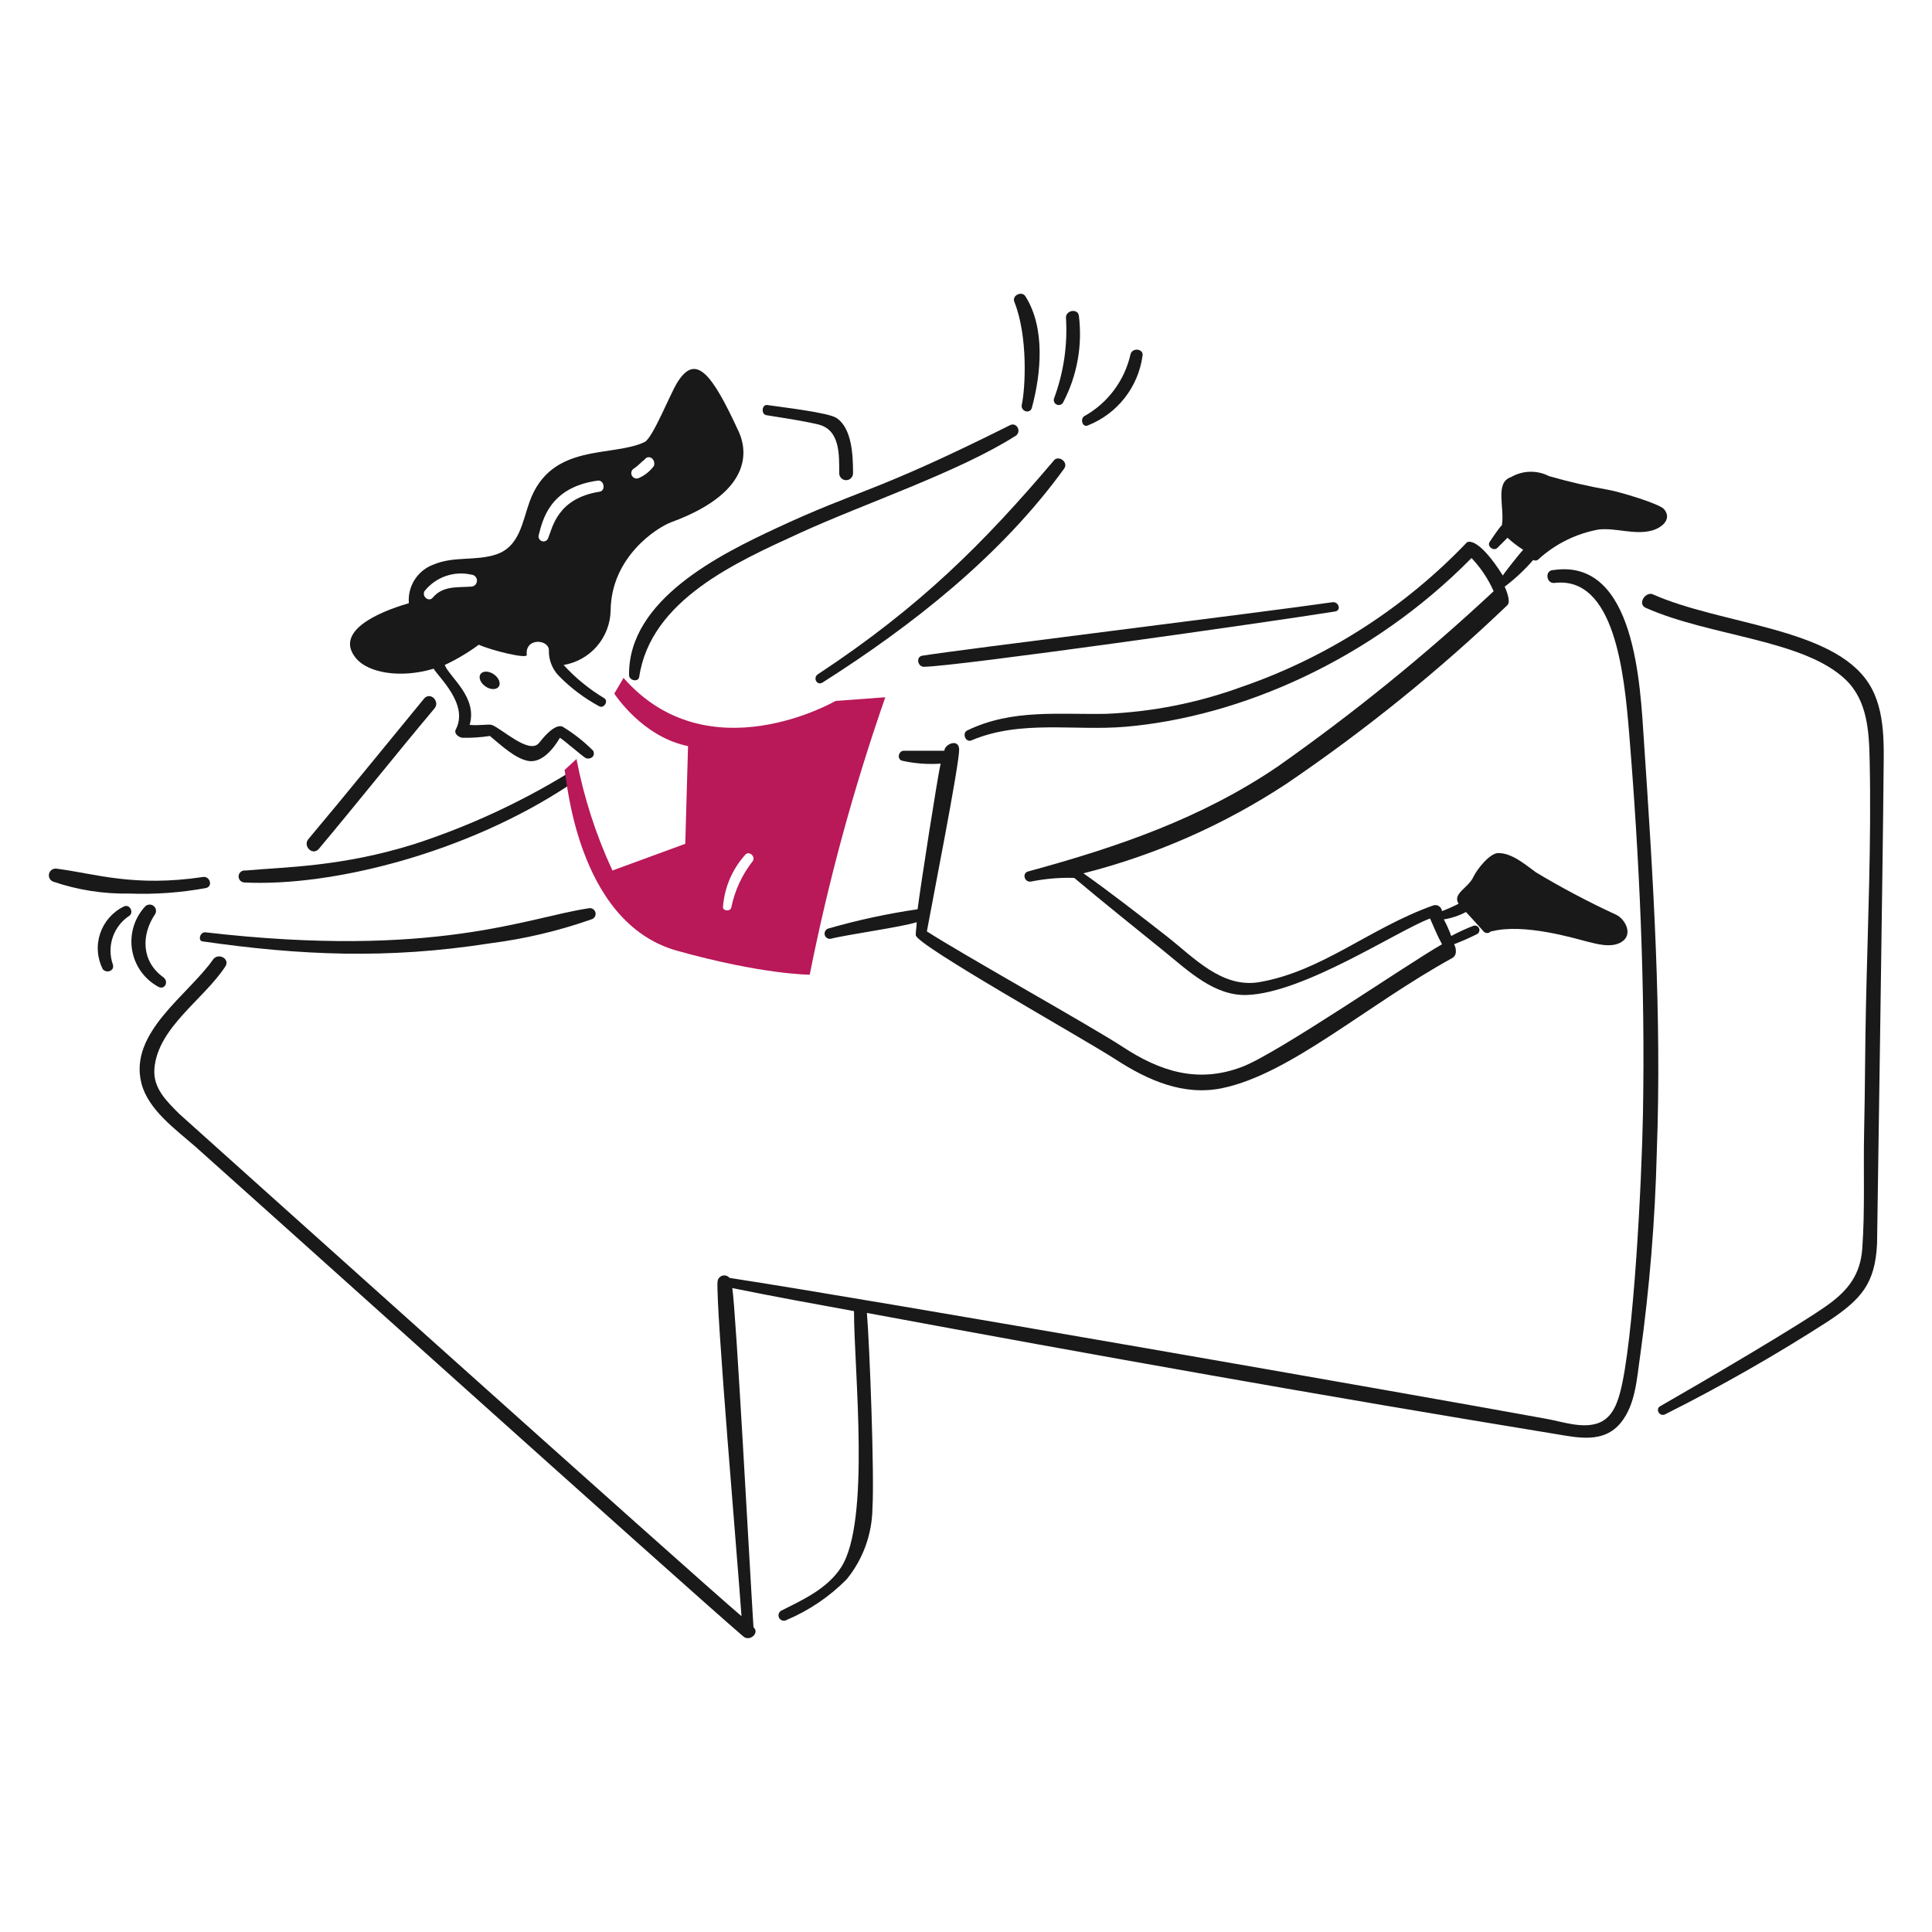 <svg width="100" height="100" viewBox="0 0 100 100" fill="none" xmlns="http://www.w3.org/2000/svg">
<g id="Uploading 2">
<path id="Vector" d="M23.591 37.758C23.491 37.947 23.686 38.14 23.925 38.188C24.404 38.198 24.883 38.166 25.356 38.093C25.929 38.569 26.643 39.242 27.312 39.38C28.027 39.531 28.648 38.761 28.982 38.188C29.221 38.331 30.079 39.094 30.318 39.238C30.557 39.334 30.843 39.142 30.7 38.856C30.227 38.38 29.699 37.964 29.125 37.616C28.934 37.52 28.553 37.616 27.885 38.474C27.36 39.047 25.976 37.712 25.452 37.52C25.261 37.471 24.831 37.568 24.307 37.52C24.736 36.089 23.257 35.039 23.019 34.42C23.64 34.129 24.231 33.778 24.784 33.37C25.404 33.657 27.312 34.133 27.265 33.895C27.169 32.989 28.41 33.084 28.41 33.657C28.403 33.903 28.445 34.148 28.536 34.378C28.626 34.608 28.761 34.817 28.934 34.992C29.55 35.62 30.259 36.151 31.034 36.567C31.271 36.667 31.508 36.285 31.273 36.138C30.493 35.67 29.786 35.091 29.173 34.42C29.842 34.307 30.452 33.965 30.896 33.451C31.34 32.937 31.591 32.284 31.606 31.605C31.63 28.837 33.99 27.305 34.756 27.025C39.231 25.375 38.569 23.067 38.239 22.349C36.839 19.304 36.002 18.25 35.043 19.821C34.663 20.442 33.802 22.636 33.373 22.875C31.703 23.686 28.52 22.879 27.409 25.974C27.032 27.024 26.892 28.287 25.692 28.694C24.649 29.047 23.492 28.776 22.448 29.218C22.05 29.361 21.71 29.629 21.478 29.982C21.245 30.335 21.134 30.753 21.159 31.174L21.159 31.224C19.49 31.701 17.279 32.717 18.44 34.087C19.052 34.809 20.682 35.137 22.448 34.612C22.685 35.039 24.279 36.455 23.591 37.758ZM24.402 29.744C24.48 29.75 24.553 29.785 24.606 29.843C24.659 29.9 24.688 29.975 24.688 30.053C24.688 30.132 24.659 30.207 24.606 30.265C24.553 30.322 24.48 30.357 24.402 30.363C23.686 30.413 22.915 30.309 22.398 30.936C22.204 31.172 21.826 30.886 21.969 30.602C22.251 30.244 22.63 29.973 23.06 29.82C23.49 29.669 23.955 29.642 24.4 29.744L24.402 29.744ZM30.938 24.877C31.272 24.831 31.367 25.397 31.034 25.45C28.834 25.799 28.6 27.311 28.362 27.883C28.332 27.94 28.283 27.985 28.222 28.007C28.162 28.03 28.096 28.029 28.036 28.005C27.976 27.981 27.928 27.936 27.9 27.878C27.872 27.82 27.866 27.754 27.885 27.692C28.076 26.977 28.411 25.224 30.938 24.877ZM33.753 23.732C33.803 23.78 33.839 23.842 33.855 23.909C33.872 23.977 33.87 24.048 33.848 24.114C33.652 24.384 33.389 24.597 33.085 24.734C33.022 24.768 32.948 24.777 32.879 24.758C32.81 24.739 32.751 24.694 32.714 24.632C32.677 24.571 32.665 24.498 32.681 24.428C32.697 24.358 32.739 24.297 32.799 24.257C33.034 24.107 33.181 23.923 33.371 23.78C33.391 23.749 33.417 23.723 33.448 23.703C33.479 23.683 33.514 23.671 33.551 23.666C33.587 23.662 33.624 23.665 33.659 23.677C33.694 23.688 33.726 23.707 33.753 23.732Z" fill="#191919"/>
<path id="Vector_2" d="M52.264 22.015C45.206 25.544 44.545 25.306 40.241 27.311C37.281 28.689 32.512 31.03 32.56 34.944C32.563 35.23 33.042 35.326 33.085 35.039C33.679 31.039 38.145 29.083 41.385 27.596C44.718 26.067 49.635 24.431 52.597 22.54C52.884 22.3 52.6 21.824 52.264 22.015Z" fill="#191919"/>
<path id="Vector_3" d="M42.34 34.896C42.053 35.086 42.29 35.51 42.579 35.325C47.239 32.361 51.816 28.763 55.079 24.257C55.32 23.924 54.795 23.544 54.554 23.828C50.938 28.089 47.641 31.4 42.34 34.896Z" fill="#191919"/>
<path id="Vector_4" d="M52.502 15.622C53.217 17.417 53.075 20.107 52.884 20.965C52.834 21.299 53.313 21.442 53.409 21.108C53.886 19.343 54.116 16.981 53.075 15.336C52.891 15.045 52.368 15.284 52.502 15.622Z" fill="#191919"/>
<path id="Vector_5" d="M55.174 16.433C55.265 17.86 55.054 19.292 54.554 20.633C54.535 20.694 54.541 20.76 54.569 20.818C54.597 20.876 54.645 20.922 54.705 20.945C54.765 20.969 54.831 20.97 54.892 20.948C54.952 20.925 55.001 20.881 55.031 20.823C55.752 19.446 56.035 17.882 55.842 16.339C55.788 15.957 55.174 16.05 55.174 16.433Z" fill="#191919"/>
<path id="Vector_6" d="M58.514 18.341C58.363 19.011 58.072 19.643 57.661 20.193C57.25 20.744 56.728 21.202 56.128 21.537C55.89 21.68 56.033 22.158 56.319 22.015C57.062 21.719 57.713 21.232 58.208 20.604C58.702 19.976 59.022 19.228 59.134 18.436C59.23 18.055 58.612 17.96 58.514 18.341Z" fill="#191919"/>
<path id="Vector_7" d="M12.666 45.678C17.204 45.898 24.145 44.145 29.412 40.669C29.378 40.464 29.361 40.256 29.362 40.048C26.886 41.557 24.245 42.774 21.49 43.675C17.676 44.879 14.69 44.874 12.711 45.058C12.668 45.051 12.625 45.053 12.583 45.064C12.541 45.075 12.502 45.094 12.468 45.121C12.434 45.148 12.406 45.182 12.386 45.22C12.366 45.258 12.354 45.3 12.35 45.343C12.347 45.386 12.353 45.43 12.368 45.47C12.382 45.511 12.405 45.548 12.434 45.58C12.464 45.611 12.5 45.636 12.54 45.653C12.58 45.67 12.623 45.678 12.666 45.678Z" fill="#191919"/>
<path id="Vector_8" d="M10.518 48.731C15.503 49.444 20.032 49.662 25.356 48.827C27.145 48.601 28.905 48.186 30.606 47.587C30.643 47.577 30.679 47.56 30.71 47.537C30.741 47.514 30.767 47.485 30.787 47.452C30.807 47.419 30.82 47.382 30.826 47.344C30.832 47.305 30.83 47.266 30.821 47.229C30.811 47.191 30.794 47.156 30.771 47.125C30.748 47.093 30.719 47.067 30.686 47.047C30.653 47.027 30.616 47.014 30.578 47.008C30.54 47.003 30.5 47.005 30.463 47.014C27.299 47.483 22.528 49.636 10.616 48.255C10.327 48.255 10.232 48.731 10.518 48.731Z" fill="#191919"/>
<path id="Vector_9" d="M10.518 45.392C6.918 45.926 4.956 45.225 2.933 44.962C2.848 44.949 2.762 44.967 2.69 45.013C2.618 45.059 2.565 45.13 2.542 45.212C2.518 45.294 2.526 45.382 2.563 45.459C2.599 45.536 2.663 45.597 2.742 45.63C4.016 46.066 5.356 46.276 6.702 46.251C8.028 46.3 9.356 46.204 10.661 45.965C11.043 45.869 10.852 45.343 10.518 45.392Z" fill="#191919"/>
<path id="Vector_10" d="M8.467 50.592C7.322 49.781 7.286 48.405 8.038 47.3C8.074 47.231 8.085 47.15 8.067 47.074C8.049 46.997 8.004 46.93 7.94 46.883C7.877 46.837 7.799 46.815 7.72 46.822C7.642 46.828 7.569 46.862 7.513 46.918C7.238 47.215 7.033 47.571 6.916 47.959C6.798 48.347 6.77 48.756 6.835 49.157C6.899 49.557 7.054 49.937 7.287 50.268C7.521 50.599 7.826 50.873 8.181 51.068C8.512 51.265 8.754 50.831 8.467 50.592Z" fill="#191919"/>
<path id="Vector_11" d="M5.843 49.925C5.682 49.468 5.679 48.97 5.835 48.511C5.99 48.053 6.296 47.66 6.702 47.395C6.941 47.206 6.702 46.776 6.415 46.919C6.128 47.057 5.872 47.252 5.66 47.491C5.449 47.73 5.288 48.008 5.186 48.311C5.084 48.613 5.043 48.932 5.066 49.25C5.088 49.568 5.174 49.878 5.318 50.163C5.509 50.4 5.943 50.257 5.843 49.925Z" fill="#191919"/>
<path id="Vector_12" d="M35.041 49.209C39.478 50.45 41.911 50.45 41.911 50.45C42.881 45.578 44.188 40.78 45.823 36.09L43.247 36.281C43.247 36.281 36.663 40.097 32.274 35.088L31.796 35.899C31.796 35.899 33.228 38.141 35.613 38.618L35.47 43.675L31.7 45.058C30.845 43.217 30.22 41.278 29.839 39.285L29.219 39.858C29.316 39.953 29.745 47.729 35.041 49.209ZM38.571 44.247C38.762 44.008 39.139 44.339 38.953 44.581C38.407 45.281 38.03 46.097 37.853 46.967C37.803 47.204 37.376 47.157 37.424 46.916C37.502 45.925 37.906 44.986 38.571 44.247Z" fill="#B91859"/>
<path id="Vector_13" d="M77.741 27.167C77.741 27.228 77.805 27 77.12 28.026C76.929 28.265 77.311 28.551 77.502 28.36L78.027 27.835C78.279 28.064 78.55 28.272 78.838 28.456C78.695 28.599 77.788 29.744 77.788 29.791C76.643 27.978 76.07 27.978 75.927 28.073C72.685 31.468 68.677 34.036 64.238 35.564C62.001 36.378 59.652 36.845 57.273 36.947C54.84 36.998 52.393 36.68 50.069 37.806C49.781 37.946 49.974 38.426 50.26 38.331C52.836 37.234 55.603 37.849 58.275 37.615C64.203 37.099 70.975 34.154 76.166 28.884C76.643 29.387 77.031 29.968 77.311 30.602C73.802 33.877 70.072 36.905 66.147 39.667C62.197 42.355 57.83 43.852 53.218 45.105C52.883 45.197 53.028 45.685 53.361 45.63C54.098 45.481 54.851 45.417 55.603 45.44C57.13 46.728 58.7 47.973 60.279 49.257C61.516 50.262 62.855 51.55 64.525 51.5C67.483 51.41 72.349 48.16 74.019 47.541C74.21 47.969 74.401 48.447 74.639 48.876C72.874 49.876 66.15 54.514 64.289 55.221C62.003 56.09 60.044 55.459 58.089 54.172C56.563 53.169 49.739 49.353 47.975 48.208C48.261 46.633 49.645 39.62 49.645 38.808C49.645 38.188 48.881 38.522 48.881 38.858L46.781 38.858C46.495 38.858 46.4 39.333 46.731 39.383C47.373 39.523 48.032 39.571 48.687 39.526C48.544 40.099 47.637 45.919 47.495 47.063C45.931 47.291 44.385 47.625 42.867 48.063C42.8 48.085 42.745 48.132 42.712 48.193C42.679 48.255 42.671 48.327 42.689 48.394C42.708 48.461 42.751 48.519 42.811 48.555C42.871 48.592 42.942 48.603 43.01 48.589C43.77 48.385 46.779 47.968 47.447 47.73C47.447 47.968 47.399 48.159 47.399 48.398C47.35 48.874 56.04 53.73 57.75 54.839C59.427 55.925 61.279 56.742 63.284 56.318C66.806 55.572 70.668 52.073 75.164 49.59C75.5 49.404 75.307 48.922 75.259 48.874C75.665 48.72 76.062 48.545 76.45 48.35C76.503 48.322 76.543 48.275 76.562 48.219C76.582 48.163 76.579 48.101 76.555 48.046C76.531 47.992 76.487 47.949 76.432 47.925C76.377 47.902 76.316 47.9 76.26 47.92C75.868 48.072 75.485 48.247 75.115 48.446C75.008 48.151 74.88 47.864 74.733 47.587C75.133 47.525 75.52 47.396 75.878 47.205C75.878 47.205 76.498 47.873 76.784 48.205C76.808 48.233 76.837 48.255 76.87 48.27C76.903 48.286 76.939 48.294 76.975 48.294C77.012 48.294 77.047 48.286 77.081 48.27C77.114 48.255 77.143 48.233 77.166 48.205L77.214 48.205C78.884 47.776 81.511 48.574 82.128 48.73C82.655 48.862 83.371 49.069 83.893 48.779C84.565 48.404 84.134 47.58 83.654 47.348C82.232 46.692 80.847 45.96 79.504 45.154C78.924 44.735 78.264 44.154 77.548 44.154C77.119 44.154 76.461 44.969 76.26 45.394C75.987 45.973 75.163 46.252 75.497 46.778C75.218 46.921 74.931 47.048 74.638 47.159C74.632 47.105 74.615 47.053 74.586 47.008C74.557 46.962 74.518 46.924 74.471 46.896C74.425 46.868 74.373 46.851 74.319 46.847C74.265 46.843 74.211 46.852 74.161 46.873C70.89 48.042 68.437 50.27 65.192 50.833C63.237 51.172 61.766 49.533 60.373 48.447C58.951 47.339 57.558 46.252 56.079 45.203C59.811 44.255 63.358 42.691 66.575 40.575C70.644 37.816 74.474 34.719 78.025 31.32C78.221 31.134 77.93 30.461 77.882 30.366C78.423 29.958 78.918 29.494 79.361 28.982C79.407 29.009 79.461 29.019 79.513 29.011C79.565 29.002 79.613 28.975 79.647 28.934C80.517 28.145 81.591 27.616 82.747 27.407C83.653 27.308 84.612 27.707 85.515 27.457C85.994 27.323 86.565 26.883 86.135 26.358C85.898 26.07 83.798 25.448 83.272 25.358C82.227 25.175 81.192 24.936 80.172 24.642C79.868 24.486 79.529 24.409 79.188 24.418C78.846 24.427 78.512 24.521 78.216 24.692C77.359 24.973 77.884 26.261 77.741 27.167Z" fill="#191919"/>
<path id="Vector_14" d="M22.494 36.662C22.777 36.325 22.303 35.803 21.969 36.137C19.965 38.57 17.985 41.023 15.958 43.437C15.675 43.773 16.148 44.295 16.482 43.961C18.486 41.575 20.466 39.075 22.494 36.662Z" fill="#191919"/>
<path id="Vector_15" d="M80.459 30.173C83.568 29.801 84.069 34.834 84.324 37.95C84.859 44.481 85.159 51.069 85.039 57.653C84.977 61.093 84.563 69.475 83.847 72.109C83.665 72.779 83.374 73.459 82.654 73.683C81.847 73.936 80.842 73.584 80.078 73.445C73.404 72.223 45.25 67.29 37.76 66.144C37.716 66.09 37.657 66.05 37.59 66.03C37.524 66.01 37.453 66.01 37.386 66.03C37.319 66.051 37.26 66.091 37.216 66.145C37.172 66.199 37.146 66.266 37.14 66.335C37.044 67.624 38.19 80.935 38.38 83.653C36.126 81.754 9.33 57.703 9.28 57.654C8.612 56.986 7.913 56.319 7.992 55.316C8.161 53.182 10.549 51.733 11.666 50.02C11.912 49.643 11.332 49.304 11.046 49.639C9.755 51.5 6.645 53.444 7.322 56.079C7.676 57.457 9.122 58.479 10.137 59.37C11.408 60.487 35.569 82.221 38.476 84.704C38.81 84.99 39.334 84.513 39 84.227C38.81 81.269 38.094 67.815 37.903 66.67C40.003 67.1 42.103 67.481 44.203 67.863C44.203 70.916 45.072 78.747 43.535 81.126C42.824 82.226 41.579 82.796 40.435 83.368C40.403 83.386 40.375 83.411 40.352 83.44C40.33 83.47 40.313 83.504 40.304 83.539C40.294 83.575 40.292 83.613 40.297 83.649C40.303 83.686 40.315 83.721 40.334 83.753C40.353 83.785 40.379 83.813 40.409 83.835C40.438 83.857 40.472 83.872 40.509 83.881C40.545 83.889 40.582 83.891 40.619 83.885C40.655 83.879 40.69 83.865 40.722 83.846C41.882 83.355 42.936 82.641 43.822 81.746C44.669 80.707 45.14 79.412 45.157 78.072C45.265 76.403 45.014 69.675 44.871 67.957C56.703 70.153 68.563 72.269 80.414 74.207C81.653 74.41 82.999 74.74 83.897 73.635C84.668 72.685 84.725 71.3 84.897 70.153C85.382 66.657 85.669 63.136 85.756 59.608C86.019 52.501 85.567 45.439 85.088 38.331C84.898 35.516 84.658 28.884 80.412 29.505C79.935 29.505 80.03 30.224 80.459 30.173Z" fill="#191919"/>
<path id="Vector_16" d="M85.183 31.461C88.514 32.946 93.353 33.093 95.533 35.182C96.655 36.257 96.742 37.853 96.773 39.333C96.866 43.578 96.676 47.825 96.583 52.023C96.533 54.218 96.537 56.364 96.487 58.559C96.442 60.563 96.535 62.614 96.392 64.618C96.296 65.954 95.677 66.768 94.626 67.528C93.213 68.553 87.998 71.603 85.944 72.778C85.657 72.921 85.894 73.348 86.183 73.207C89.08 71.752 91.899 70.143 94.626 68.389C96.332 67.252 97.053 66.453 97.156 64.382C97.156 64.332 97.474 43.203 97.49 40.337C97.498 38.715 97.639 36.8 96.726 35.374C94.859 32.465 89.08 32.345 85.514 30.747C85.135 30.65 84.754 31.27 85.183 31.461Z" fill="#191919"/>
<path id="Vector_17" d="M69.105 31.65C69.438 31.597 69.296 31.125 68.962 31.172C65.383 31.691 49.457 33.649 47.732 33.94C47.399 33.996 47.493 34.517 47.827 34.513C49.545 34.49 65.565 32.215 69.105 31.65Z" fill="#191919"/>
<path id="Vector_18" d="M39.668 21.49C40.574 21.637 41.484 21.765 42.34 21.967C43.49 22.238 43.437 23.541 43.437 24.495C43.437 24.59 43.475 24.681 43.542 24.749C43.609 24.816 43.7 24.854 43.795 24.854C43.89 24.854 43.981 24.816 44.048 24.749C44.115 24.681 44.153 24.59 44.153 24.495C44.153 23.589 44.103 22.163 43.294 21.633C42.863 21.349 40.43 21.072 39.716 20.965C39.429 20.922 39.382 21.444 39.668 21.49Z" fill="#191919"/>
<path id="Vector_19" d="M25.815 35.54C25.872 35.457 25.878 35.343 25.83 35.223C25.782 35.103 25.685 34.987 25.56 34.901C25.435 34.815 25.292 34.765 25.163 34.763C25.034 34.761 24.929 34.807 24.872 34.891C24.843 34.932 24.827 34.981 24.825 35.035C24.822 35.09 24.833 35.148 24.857 35.208C24.904 35.328 25.002 35.443 25.127 35.529C25.189 35.572 25.255 35.606 25.323 35.63C25.392 35.653 25.459 35.666 25.523 35.667C25.652 35.669 25.758 35.623 25.815 35.54Z" fill="#191919"/>
</g>
</svg>
